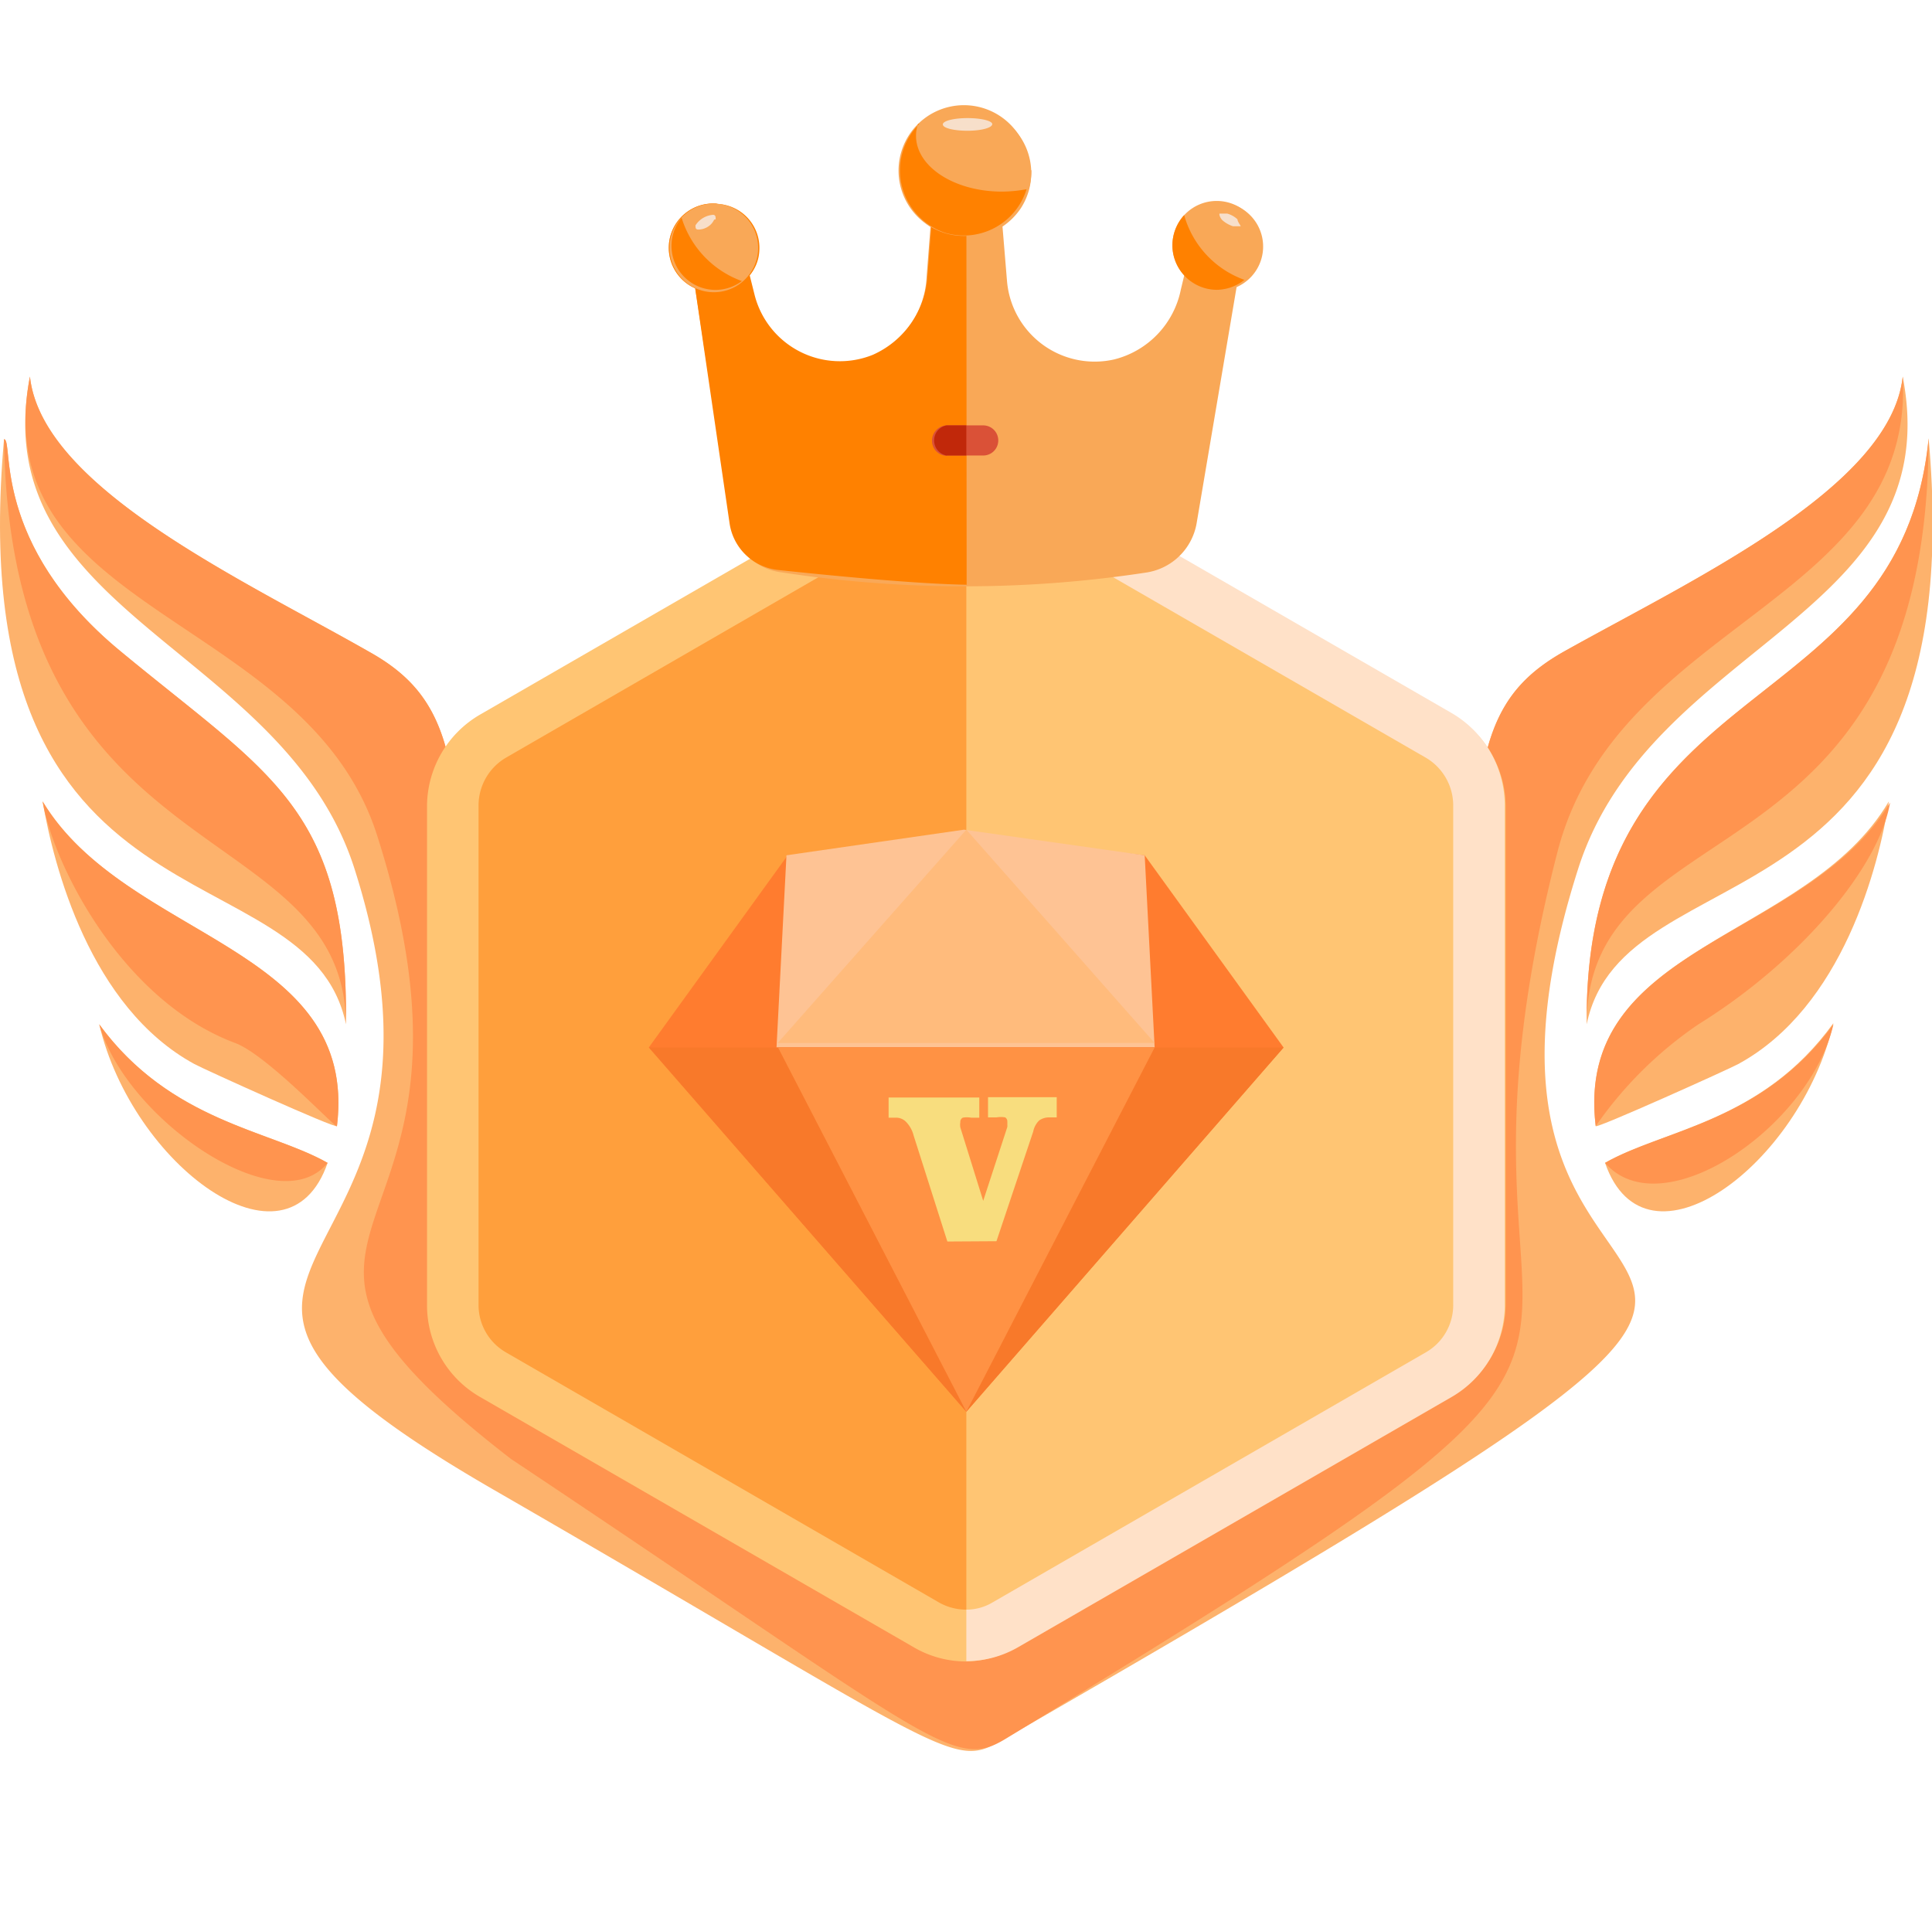 <?xml version="1.0" standalone="no"?><!DOCTYPE svg PUBLIC "-//W3C//DTD SVG 1.1//EN" "http://www.w3.org/Graphics/SVG/1.1/DTD/svg11.dtd"><svg t="1703747469517" class="icon" viewBox="0 0 1026 1024" version="1.1" xmlns="http://www.w3.org/2000/svg" p-id="20013" xmlns:xlink="http://www.w3.org/1999/xlink" width="24.047" height="24"><path d="M838.138 461.28c38.4-120 196.8-134.08 172.32-261.28-6.4 59.04-112 108-180 146.08-36.16 20.48-48 48-47.2 129.28-7.2-22.56-4.48-16-249.28-156.96-28.96-16-26.24-9.44-272 132.8a41.76 41.76 0 0 0-18.08 21.6c0-79.04-11.52-106.4-48-126.72C129.178 308 22.298 259.04 15.898 200c-24.32 126.08 134.88 144 172.32 261.28 72.8 228.16-147.2 201.92 73.12 329.44 248 143.2 244 149.28 272 132.8 584.32-336.96 204.8-148.96 304.8-462.24z" fill="#FDB26C" p-id="20014"></path><path d="M842.618 544c19.84-96 205.6-41.76 181.6-311.2C1009.178 385.6 840.858 354.08 842.618 544z" fill="#FDB26C" p-id="20015"></path><path d="M847.418 598.08c0 1.6 70.72-30.24 75.68-32.96 55.52-30.24 74.72-105.12 80-139.52-43.52 74.08-167.36 75.36-155.68 172.48zM852.378 617.6c21.6 62.4 103.84 0.96 121.28-74.24-37.92 52.64-90.24 56.48-121.28 74.24zM183.738 544c1.12-114.88-39.84-132-119.68-198.08C-5.222 288.8 7.578 233.28 2.138 233.28-21.862 502.72 163.738 448 183.738 544z" fill="#FDB26C" p-id="20016"></path><path d="M103.258 565.12c4.96 2.72 75.36 34.56 75.68 32.96 11.68-96-112-98.88-156.32-172.48 5.92 34.4 25.12 109.28 80.64 139.52zM173.978 617.6c-30.56-17.44-83.36-21.76-121.28-73.6 17.44 74.56 99.68 136 121.28 73.6z" fill="#FDB26C" p-id="20017"></path><path d="M827.098 452.48C858.778 329.6 1017.018 320 1010.458 200c-6.4 59.04-112 108-180 146.08-36.16 20.48-48 48-47.2 129.28-7.2-22.56-4.48-16-249.28-156.96-28.96-16-26.24-9.44-272 132.8a41.76 41.76 0 0 0-18.08 21.6c0-79.04-11.52-106.4-48-126.72C129.178 308 22.298 259.04 15.898 200c-24.32 126.08 146.72 126.08 184.32 243.52C273.178 672 101.178 643.36 271.418 774.88c224 149.28 234.4 165.76 262.56 148.64 416.48-253.28 211.2-152.48 293.12-471.04z" fill="#FF944F" p-id="20018"></path><path d="M842.618 544c0-118.24 180.64-70.56 181.6-311.2C1009.178 385.6 840.858 354.08 842.618 544zM847.418 598.08A209.44 209.44 0 0 1 901.978 544c53.76-33.28 96-83.36 101.76-117.76-44.16 73.44-168 74.72-156.32 171.84zM852.378 617.6c30.08 34.72 108.8-19.04 121.28-73.6-37.92 52-90.24 55.84-121.28 73.6zM183.738 544c1.12-114.88-39.84-132-119.68-198.08C-5.222 288.8 7.578 233.28 2.138 233.28 5.498 465.92 182.778 432 183.738 544zM124.858 553.92c17.12 6.4 53.76 45.76 54.08 44.16 11.68-96-112-98.88-156.32-172.48 5.92 34.4 42.56 106.08 102.24 128.32zM173.978 617.6c-30.56-17.44-83.36-21.76-121.28-73.6 13.92 50.24 95.04 106.08 121.28 73.6z" fill="#FF944F" p-id="20019"></path><path d="M785.178 693.12a42.56 42.56 0 0 1-21.28 36.96l-229.92 132.8a42.24 42.24 0 0 1-42.56 0l-230.08-132.8a42.4 42.4 0 0 1-21.44-36.96v-265.6a42.72 42.72 0 0 1 21.44-36.96l230.08-132.8a43.04 43.04 0 0 1 42.56 0l230.08 132.8A42.88 42.88 0 0 1 785.178 427.52z" fill="#FF9F3C" p-id="20020"></path><path d="M513.178 882.4a55.2 55.2 0 0 1-28.16-7.68l-230.08-132.8a56.16 56.16 0 0 1-28.16-48V427.52a56.48 56.48 0 0 1 28.16-48l230.08-132.8a56.16 56.16 0 0 1 56.32 0l230.08 132.8a56.8 56.8 0 0 1 28.16 48v265.6a56.48 56.48 0 0 1-28.16 48l-230.08 132.8a55.2 55.2 0 0 1-28.16 8.48z m0-616.64a29.6 29.6 0 0 0-14.56 3.84l-229.92 132.8a29.44 29.44 0 0 0-14.56 25.12v265.6a28.96 28.96 0 0 0 14.56 25.12l229.92 132.8a29.28 29.28 0 0 0 28.96 0l230.08-132.8a28.96 28.96 0 0 0 14.56-25.12v-265.6a29.44 29.44 0 0 0-14.56-25.12l-230.08-132.8a28.96 28.96 0 0 0-14.4-3.84z" fill="#FFC573" p-id="20021"></path><path d="M764.058 390.56l-230.08-132.8a41.76 41.76 0 0 0-20.8-5.6v616.48a41.92 41.92 0 0 0 20.8-5.76l230.08-132.8A42.56 42.56 0 0 0 785.178 693.12v-265.6a42.88 42.88 0 0 0-21.12-36.96z" fill="#FFC573" p-id="20022"></path><path d="M770.938 378.72l-230.08-132.8A57.12 57.12 0 0 0 513.178 238.4v27.52a28.8 28.8 0 0 1 13.92 3.68l230.08 132.8a29.44 29.44 0 0 1 14.56 25.12v265.6a28.96 28.96 0 0 1-14.56 25.12l-230.08 132.8a27.2 27.2 0 0 1-13.92 3.84v27.36a55.36 55.36 0 0 0 27.68-7.52l230.08-132.8a56.48 56.48 0 0 0 28.16-48V427.52a56.8 56.8 0 0 0-28.16-48.8z" fill="#FFE1C8" p-id="20023"></path><path d="M513.178 749.76l168.48-193.44-73.76-102.08-94.72-10.72-94.88 10.72-73.76 102.08z" fill="#FF7C2F" p-id="20024"></path><path d="M613.178 556.32l-5.28-102.08-96-13.6-94.24 13.6-5.28 102.08z" fill="#FEC394" p-id="20025"></path><path d="M613.178 553.92L513.178 440.64l-100.16 113.28z" fill="#FFBB7C" p-id="20026"></path><path d="M513.178 749.76l168.48-193.44H344.698z" fill="#F8792A" p-id="20027"></path><path d="M513.178 749.76l100-193.44h-200z" fill="#FF9244" p-id="20028"></path><path d="M529.178 659.2l19.52-58.24a11.2 11.2 0 0 1 3.2-5.92 9.28 9.28 0 0 1 5.6-1.6H561.178v-10.72h-36.48v10.72H529.178a13.6 13.6 0 0 1 4.64 0 2.56 2.56 0 0 1 1.12 2.4 3.68 3.68 0 0 1 0 1.12 8.64 8.64 0 0 1 0 1.6l-12.8 39.2-12.16-39.04a8.8 8.8 0 0 1 0-2.72 2.56 2.56 0 0 1 1.28-2.4 12.48 12.48 0 0 1 4.48 0h4.32v-10.72h-48.16v10.72h3.68a7.36 7.36 0 0 1 5.76 2.4 16 16 0 0 1 3.84 7.04l17.92 56.32z" fill="#F8DD7E" p-id="20029"></path><path d="M380.538 108.16A23.52 23.52 0 0 0 369.178 153.12l13.28 86.88 5.44 36.32A31.04 31.04 0 0 0 415.258 304 640 640 0 0 0 609.178 304a32 32 0 0 0 26.24-25.76l21.28-125.76a23.52 23.52 0 1 0-27.68-6.72l-1.92 8a48 48 0 0 1-35.36 37.12 46.72 46.72 0 0 1-56.96-41.6l-2.4-28.96a35.36 35.36 0 0 0 9.76-9.76 34.4 34.4 0 1 0-48 9.92l-2.08 26.72a48 48 0 0 1-29.28 41.92 46.56 46.56 0 0 1-62.56-32l-2.56-10.4a23.04 23.04 0 0 0 5.12-13.28 23.36 23.36 0 0 0-21.92-24.64z" fill="#F9A857" p-id="20030"></path><path d="M669.658 130.24a23.52 23.52 0 1 0-23.36 23.52 23.36 23.36 0 0 0 23.36-23.52z" fill="#F9A857" p-id="20031"></path><path d="M380.538 108.16A23.52 23.52 0 0 0 369.178 153.12l18.24 124.64a29.12 29.12 0 0 0 25.92 24.96c27.04 2.88 72.48 7.36 100 7.84L513.178 62.24l-6.08-4.8a34.24 34.24 0 0 0-12.48 62.4l-2.08 26.56a48.96 48.96 0 0 1-29.12 42.08 46.72 46.72 0 0 1-62.72-32l-2.56-10.24a22.08 22.08 0 0 0 5.12-13.28 23.36 23.36 0 0 0-21.92-24.64z" fill="#FF8100" p-id="20032"></path><path d="M402.618 131.52a23.52 23.52 0 0 0-23.68-23.36 23.36 23.36 0 0 0-23.36 23.52 23.52 23.52 0 0 0 47.04 0z m144-41.12A34.72 34.72 0 1 0 513.178 125.28a34.72 34.72 0 0 0 34.56-34.88z" fill="#F9A857" p-id="20033"></path><path d="M622.618 130.56a23.68 23.68 0 0 0 23.68 23.36 24.16 24.16 0 0 0 14.56-5.28 51.2 51.2 0 0 1-32-34.4 24 24 0 0 0-6.24 16.32z m-260.64-14.88a23.36 23.36 0 0 0 32 33.6 52 52 0 0 1-32-33.6z m126.24-49.92a34.88 34.88 0 0 0 14.4 58.08A34.88 34.88 0 0 0 545.178 100.48a71.52 71.52 0 0 1-13.12 1.28c-25.12 0-45.44-13.12-45.6-29.44a18.24 18.24 0 0 1 1.12-6.56z" fill="#FF8100" p-id="20034"></path><path d="M657.178 116.48a13.28 13.28 0 0 0-5.44-3.04h-4c-0.48 0 0 2.24 1.6 3.68a16 16 0 0 0 5.44 3.04h4c0.48 0-1.6-2.24-1.6-3.68z m-277.12 0c0-1.28 0-2.24-1.28-2.4a12.16 12.16 0 0 0-9.44 5.6c0 1.28 0 2.08 1.28 2.24a9.44 9.44 0 0 0 5.44-1.6 8.48 8.48 0 0 0 3.2-3.68z m146.88-50.56c0-1.76-5.92-3.2-13.12-3.2s-13.12 1.44-13.12 3.36 5.76 3.36 13.12 3.36 13.12-1.6 13.12-3.52z" fill="#F7DFCA" p-id="20035"></path><path d="M502.778 242.08a8 8 0 0 1-7.84-7.68 8.16 8.16 0 0 1 7.68-8.48h19.52a8 8 0 1 1 0 16h-19.36z" fill="#DA5137" p-id="20036"></path><path d="M502.618 225.92a8.16 8.16 0 0 0 0 16H513.178v-16z" fill="#C1280A" p-id="20037"></path></svg>